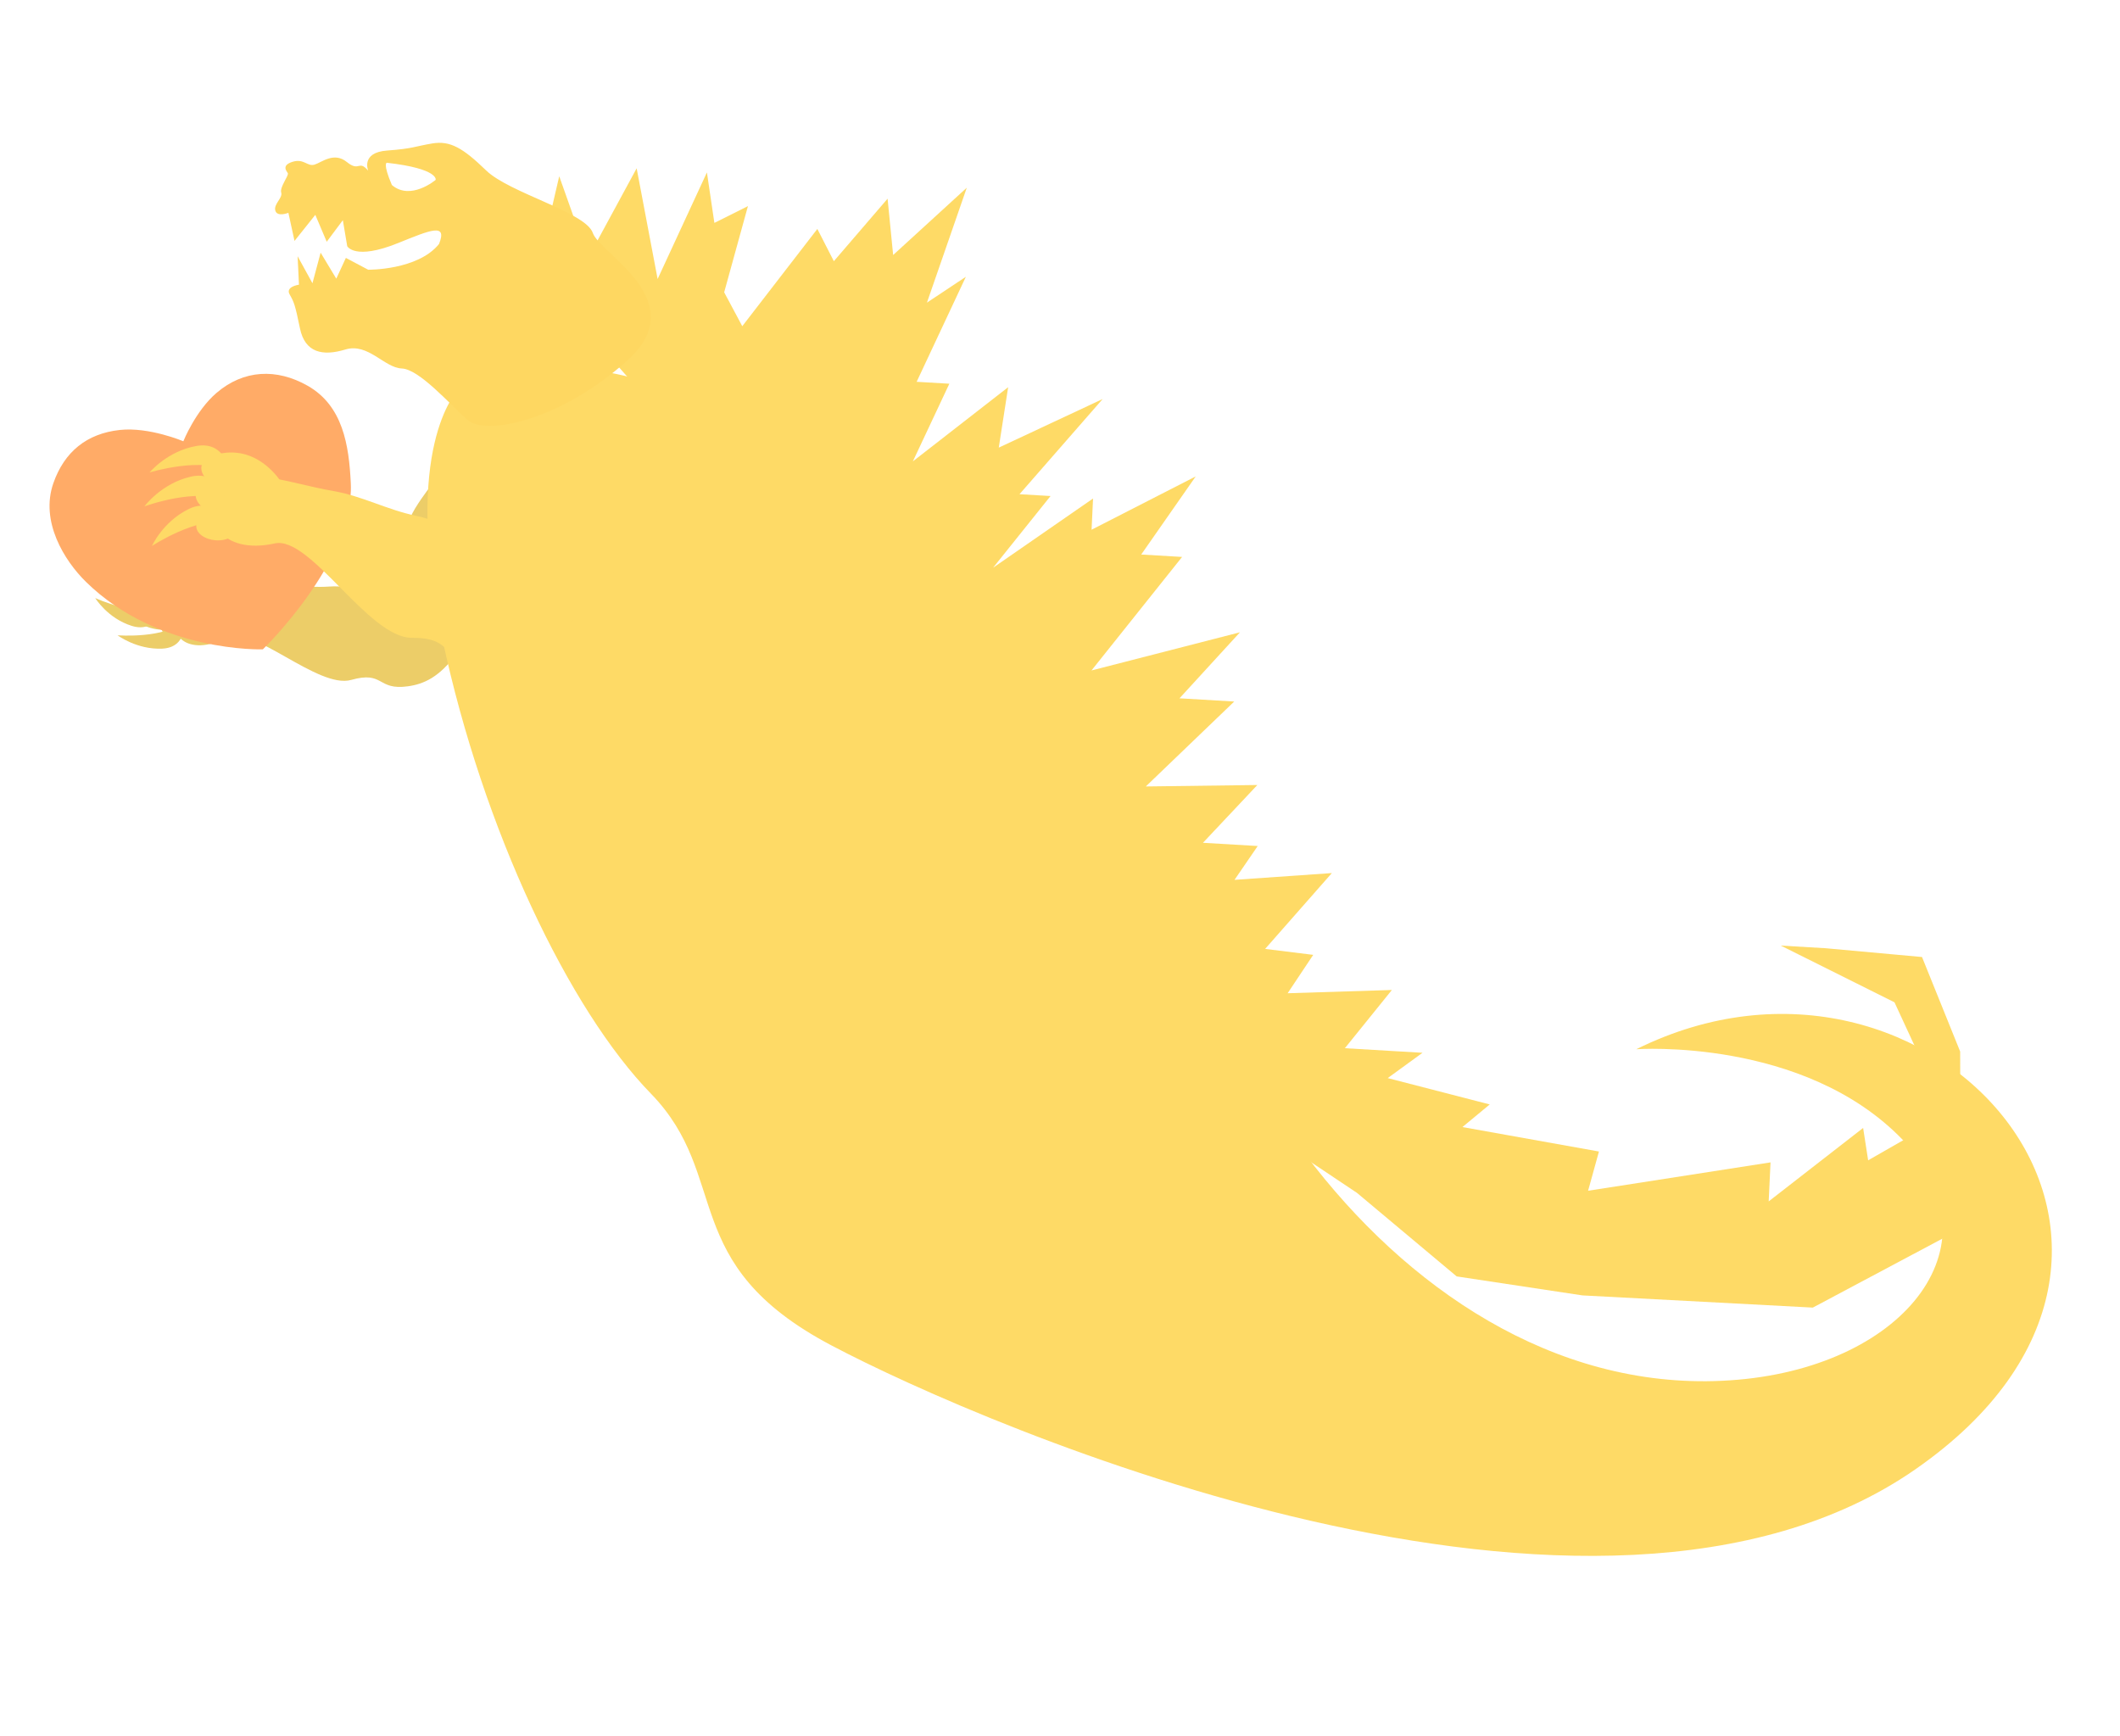 <?xml version="1.0" encoding="UTF-8"?> <svg xmlns="http://www.w3.org/2000/svg" width="1331" height="1090" viewBox="0 0 1331 1090" fill="none"><g opacity="0.6"><path d="M323.314 327.695C327.598 314.612 327.165 274.497 281.771 291.813C281.771 291.813 269.969 303.955 260.724 318.998C251.479 334.041 245.183 365.091 237.905 369.283C230.631 373.459 222.266 367.182 206.71 368.221C191.155 369.26 178.054 366.021 163.325 367.498C139.947 369.862 123.369 366.499 114.661 379.174C101.117 398.906 118.591 412.901 142.256 400.269C158.29 391.711 199.719 432.715 220.496 426.836C241.273 420.958 236.537 433.602 256.133 430.842C275.729 428.086 294.984 414.123 323.297 327.693L323.314 327.695Z" fill="#DFAB04"></path><path d="M128.172 382.265C128.172 382.265 114.39 399.979 94.49 394.186C74.587 388.389 88.028 374.765 99.487 376.615C110.935 378.439 125.551 357.672 128.172 382.265Z" fill="#DFAB04"></path><path d="M102.641 381.311C102.641 381.311 97.96 397.694 82.74 392.924C67.521 388.155 59.802 375.452 59.802 375.452C59.802 375.452 87.101 388.004 102.641 381.311Z" fill="#DFAB04"></path><path d="M141.475 377.232C141.475 377.232 135.629 398.797 114.601 400.18C93.573 401.562 100.726 384 112.239 381.794C123.736 379.563 129.148 354.827 141.493 377.236L141.475 377.232Z" fill="#DFAB04"></path><path d="M115.747 389.704C115.747 389.704 117.847 406.428 101.896 407.196C85.949 407.947 73.825 398.826 73.825 398.826C73.825 398.826 104.012 401.175 115.747 389.704Z" fill="#DFAB04"></path><path d="M131.6 377.568C131.6 377.568 112.33 388.254 95.553 375.157C78.773 362.057 96.271 354.966 106.457 361.141C116.644 367.316 137.768 354.197 131.6 377.568Z" fill="#DFAB04"></path><path d="M105.199 368.812C105.199 368.812 94.387 382.896 81.68 372.345C68.97 361.814 66.503 346.473 66.503 346.473C66.503 346.473 87.74 369.255 105.202 368.791L105.199 368.812Z" fill="#DFAB04"></path><path d="M287.075 245.489C287.075 245.489 252.127 280.818 277.741 401.09C303.354 521.359 357.594 634.093 408.575 686.465C459.554 738.841 424.622 793.153 521.735 844.482C618.828 895.809 1002.4 1061.53 1202.62 922.346C1402.85 783.161 1213.27 566.452 1027.3 658.689C1027.3 658.689 1132.28 651.14 1194.38 715.341C1256.5 779.542 1197.76 856.842 1091.21 866.151C984.652 875.458 890.738 815.433 825.387 732.31C760.039 649.186 522.328 140.058 287.075 245.489Z" fill="#FEC200"></path><path d="M1146.25 595.282L1118.02 593.618L1189.41 629.231L1207.14 667.569L1176.23 646.606L1200.91 712.374L1172.88 728.414L1169.73 708.095L1110.44 754.2L1111.59 729.71L997.056 747.521L1003.87 722.894L918.156 707.542L935.303 693.345L871.248 676.798L893.103 660.911L844.346 658.043L873.866 621.49L808.419 623.535L824.48 599.439L794.297 595.7L836.178 548.096L775.073 552.346L789.639 531.107L755.258 529.087L789.402 492.81L719.376 493.716L774.891 440.402L740.529 438.383L778.489 396.937L685.274 420.898L742.155 349.626L716.491 348.121L750.712 299.087L685.328 332.542L686.251 312.951L623.498 356.397L659.567 311.394L640.077 310.249L692.298 250.489L627.058 281.012L632.952 243.067L573.128 289.631L596.031 240.89L575.497 239.687L606.403 173.751L581.96 189.985L606.986 117.825L560.745 160.091L557.253 124.725L523.517 163.969L513.154 143.723L466.023 204.776L454.661 183.499L469.583 129.393L448.51 139.929L443.823 108.244L412.876 175.152L399.709 105.653L369.263 161.794L351.101 110.647L336.884 171.669L456.026 307.3L580.948 494.308L734.193 670.227L851.901 748.825L914.551 801.305L993.454 813.221L1138.15 820.88L1230.87 771.54L1230.65 660.132L1206.7 600.795L1146.25 595.282Z" fill="#FEC200"></path></g><path d="M33.502 303.332C40.388 283.642 54.441 272.188 75.177 269.922C93.62 267.906 115.11 277.018 115.11 277.018C115.11 277.018 122.734 257.941 135.981 246.614C152.989 232.071 173.643 231.112 193.11 242.149C215.233 254.691 219.102 279.3 220.243 303.4C222.554 352.226 165.02 407.648 165.02 407.648C165.02 407.648 99.385 409.902 53.932 365.238C40.354 351.896 25.106 327.336 33.502 303.332Z" fill="#FFAB67"></path><path d="M181.821 184.791C184.565 189.68 185.194 190.917 188.329 206.154C191.471 221.409 202.544 223.753 216.839 219.412C231.115 215.078 241.23 230.862 252.224 231.324C263.218 231.786 281.903 253.269 293.464 263.569C305.026 273.868 352.072 263.862 393.754 226.411C435.434 188.959 376.533 159.216 372.183 146.244C367.833 133.273 319.861 121.171 305.252 107.026C290.643 92.881 282.643 88.173 271.388 90.056C260.151 91.933 259.598 93.279 242.981 94.511C226.363 95.743 231.167 107.149 231.167 107.149C225.003 99.972 225.851 108.286 217.753 101.702C209.654 95.118 202.009 101.959 197.474 103.344C192.94 104.729 190.9 99.395 183.759 101.552C176.624 103.729 179.802 107.293 180.691 108.671C181.579 110.048 175.504 117.404 176.552 120.89C177.599 124.375 171.626 128.106 172.87 132.264C174.114 136.422 181.059 133.592 181.059 133.592L184.905 151.247L197.964 134.889L205.131 151.767L215.252 138.213L217.991 154.527C217.991 154.527 222.555 163.639 249.898 152.6C270.335 144.35 280.998 139.758 275.634 153.174C262.305 169.704 231.158 169.328 231.158 169.328L217.148 161.909L211.13 174.935L201.301 158.616L196.17 177.818L186.854 160.867L187.699 178.716C187.699 178.716 179.077 179.902 181.821 184.791ZM246.045 116.185C240.181 102.445 242.832 102.168 242.832 102.168C275.625 105.904 273.52 112.924 273.52 112.924C273.52 112.924 257.881 126.204 246.064 116.179L246.045 116.185Z" fill="#FED761"></path><path d="M173.867 319.658C173.867 319.658 159.103 297.369 135.419 301.794C111.712 306.217 126.372 323.68 139.915 322.885C153.432 322.092 168.922 348.037 173.889 319.659L173.867 319.658Z" fill="#FEDA66"></path><path d="M142.19 314.811C142.19 314.811 138.379 294.952 119.787 299.24C101.193 303.509 90.684 317.889 90.684 317.889C90.684 317.889 124.439 305.466 142.189 314.833L142.19 314.811Z" fill="#FEDA66"></path><path d="M177.326 303.87C177.326 303.87 164.287 280.753 139.917 284.467C115.545 288.184 128.88 306.394 142.663 306.032C156.422 305.675 169.894 332.506 177.346 303.87L177.326 303.87Z" fill="#FEDA66"></path><path d="M144.18 296.281C144.18 296.281 141.686 276.756 123.359 279.96C105.032 283.14 93.919 296.59 93.919 296.59C93.919 296.59 127.498 286.257 144.158 296.283L144.18 296.281Z" fill="#FEDA66"></path><path d="M174.694 325.087C174.694 325.087 154.844 308.223 133.194 319.454C111.554 330.663 130.081 342.943 142.874 338.19C155.666 333.438 177.152 353.541 174.694 325.087Z" fill="#FEDA66"></path><path d="M142.068 328.3C142.068 328.3 134.559 311.615 118.352 319.618C102.142 327.622 95.412 342.718 95.412 342.718C95.412 342.718 123.888 324.071 142.068 328.3Z" fill="#FEDA66"></path><path d="M417.343 314.157C427.006 299.601 440.153 250.336 379.071 256.024C379.071 256.024 360.582 266.867 344.206 282.121C327.831 297.372 309.594 333.248 299.314 335.889C289.033 338.526 281.024 327.989 261.747 323.942C242.469 319.895 227.649 311.438 209.241 308.248C180.004 303.149 161.003 293.373 146.095 305.899C122.897 325.412 139.382 348.527 172.461 341.147C194.879 336.158 231.264 400.496 258.553 400.404C285.842 400.308 275.758 414.167 300.54 417.477C325.307 420.772 353.491 410.298 417.375 314.157L417.343 314.157Z" fill="#FEDA66"></path></svg> 